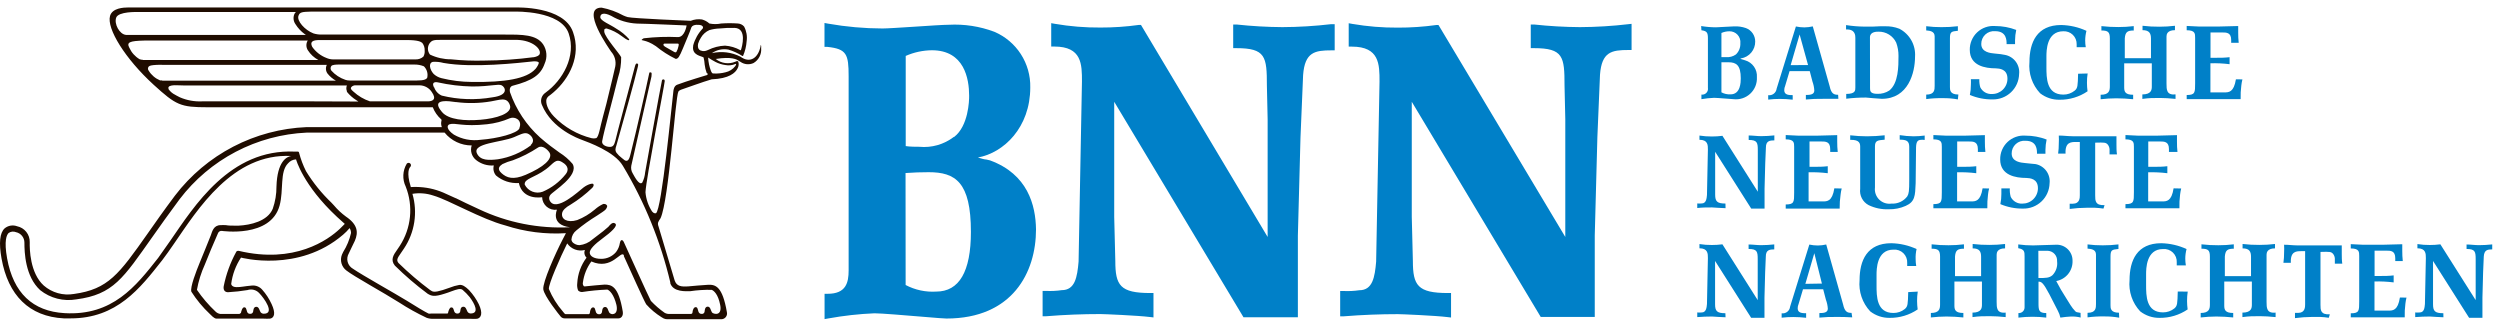<svg width="289" height="37" viewBox="0 0 289 37" fill="none" xmlns="http://www.w3.org/2000/svg">
<path d="M196.654 3.011C197.222 3.106 197.797 3.155 198.372 3.157C198.675 3.157 200.12 3.05 200.451 3.05C200.919 3.026 201.386 3.092 201.828 3.245C202.144 3.363 202.417 3.575 202.609 3.852C202.801 4.13 202.903 4.46 202.902 4.797C202.908 5.264 202.747 5.717 202.448 6.075C202.149 6.433 201.732 6.672 201.271 6.749C201.213 6.749 201.213 6.749 201.213 6.818C201.213 6.818 201.652 6.954 201.74 6.974C202.156 7.094 202.518 7.353 202.765 7.709C203.012 8.065 203.129 8.494 203.097 8.926C203.116 9.279 203.058 9.632 202.927 9.96C202.796 10.288 202.594 10.584 202.336 10.825C202.079 11.067 201.771 11.25 201.435 11.36C201.1 11.47 200.744 11.506 200.393 11.464C200.246 11.464 198.509 11.308 198.148 11.308C197.657 11.328 197.168 11.38 196.684 11.464V10.937C196.788 10.951 196.894 10.94 196.994 10.905C197.093 10.87 197.183 10.812 197.257 10.736C197.33 10.66 197.384 10.568 197.415 10.467C197.446 10.367 197.453 10.26 197.435 10.156V4.475C197.435 3.801 197.357 3.587 196.684 3.499L196.654 3.011ZM198.997 6.603C199.173 6.614 199.349 6.614 199.524 6.603C199.933 6.642 200.342 6.531 200.676 6.291C200.847 6.124 200.981 5.923 201.069 5.701C201.156 5.479 201.195 5.241 201.184 5.002C201.203 4.825 201.185 4.646 201.129 4.477C201.074 4.308 200.983 4.153 200.863 4.021C200.743 3.89 200.596 3.786 200.433 3.716C200.269 3.646 200.092 3.612 199.915 3.616C199.599 3.617 199.286 3.684 198.997 3.811V6.603ZM198.997 10.673C199.32 10.847 199.685 10.928 200.051 10.908C201.213 10.908 201.232 9.502 201.232 9.053C201.232 7.54 200.715 7.198 199.817 7.198C199.553 7.198 199.27 7.198 198.997 7.198V10.673Z" fill="#0080C8"/>
<path d="M212.516 11.425C211.813 11.425 211.267 11.425 210.71 11.425C210.058 11.414 209.407 11.44 208.758 11.503V10.976C209.119 10.976 209.734 10.976 209.734 10.478C209.716 10.118 209.644 9.762 209.519 9.424L209.207 8.223H206.874L206.366 9.922C206.295 10.085 206.258 10.261 206.259 10.439C206.259 10.996 206.845 10.996 207.235 10.996V11.523C206.743 11.465 206.247 11.436 205.751 11.435C205.301 11.434 204.851 11.46 204.404 11.513V11.005C204.519 11.02 204.635 11.012 204.746 10.982C204.857 10.952 204.961 10.9 205.052 10.829C205.143 10.758 205.218 10.67 205.275 10.569C205.331 10.469 205.367 10.358 205.38 10.244L207.606 3.06C207.927 3.129 208.254 3.165 208.582 3.167C208.911 3.163 209.238 3.124 209.558 3.05L211.511 9.98C211.696 10.859 212.028 10.957 212.487 10.957L212.516 11.425ZM208.816 7.521H209.012L208.036 3.987L207.001 7.53L208.816 7.521Z" fill="#0080C8"/>
<path d="M217.319 3.038C217.504 3.027 217.69 3.027 217.875 3.038C218.451 3.016 219.026 3.112 219.564 3.321C220.147 3.623 220.629 4.089 220.952 4.661C221.274 5.233 221.423 5.887 221.379 6.542C221.379 8.397 220.608 11.423 217.533 11.423C217.241 11.423 215.747 11.277 215.708 11.277C214.944 11.274 214.182 11.319 213.424 11.413V10.857C214.478 10.857 214.478 10.466 214.478 10.125V4.385C214.478 4.122 214.478 3.35 213.404 3.409V2.901C214.109 3.011 214.82 3.069 215.532 3.077C215.835 3.077 216.137 3.077 216.45 3.077L217.319 3.038ZM216.177 10.183C216.177 10.496 216.177 10.847 217.026 10.847C217.513 10.865 217.994 10.732 218.402 10.466C219.466 9.617 219.466 7.655 219.466 6.464C219.472 5.942 219.382 5.422 219.203 4.932C219.02 4.543 218.728 4.215 218.362 3.99C217.996 3.764 217.573 3.651 217.143 3.663C216.918 3.663 216.167 3.663 216.167 4.317L216.177 10.183Z" fill="#0080C8"/>
<path d="M226.33 11.493C225.748 11.384 225.156 11.335 224.564 11.347C223.931 11.335 223.298 11.371 222.67 11.454V10.937C223.646 10.937 223.646 10.371 223.646 9.912V4.377C223.646 4.319 223.646 4.26 223.646 4.202C223.646 3.626 223.109 3.548 222.67 3.518V3.03C223.253 3.105 223.84 3.141 224.427 3.138C225.063 3.143 225.699 3.107 226.33 3.03V3.557C225.55 3.635 225.413 3.675 225.413 4.465V10.059C225.413 10.4 225.413 10.927 226.389 10.927L226.33 11.493Z" fill="#0080C8"/>
<path d="M231.788 6.348C232.287 6.445 232.732 6.728 233.032 7.138C233.332 7.549 233.467 8.058 233.408 8.564C233.398 8.959 233.31 9.348 233.15 9.709C232.989 10.069 232.759 10.395 232.473 10.667C232.186 10.939 231.849 11.152 231.48 11.293C231.111 11.435 230.718 11.503 230.323 11.492C229.428 11.502 228.541 11.326 227.717 10.975C227.798 10.59 227.837 10.197 227.834 9.803C227.846 9.589 227.846 9.374 227.834 9.159H228.81C228.796 9.472 228.833 9.785 228.918 10.086C229.04 10.335 229.234 10.542 229.473 10.681C229.713 10.819 229.988 10.884 230.265 10.867C230.5 10.871 230.734 10.828 230.952 10.741C231.171 10.653 231.369 10.523 231.537 10.357C231.704 10.191 231.837 9.994 231.927 9.777C232.017 9.559 232.062 9.326 232.061 9.091C232.061 7.978 231.143 7.92 230.714 7.9C229.513 7.9 227.707 7.617 227.707 5.762C227.701 5.384 227.773 5.008 227.921 4.659C228.068 4.311 228.286 3.997 228.562 3.737C228.838 3.478 229.165 3.279 229.522 3.154C229.879 3.029 230.259 2.98 230.636 3.01C231.47 3.009 232.297 3.161 233.076 3.459C232.989 3.853 232.944 4.255 232.94 4.659C232.94 4.806 232.94 4.952 232.94 5.098H231.963C231.963 4.659 231.963 3.605 230.646 3.605C230.44 3.584 230.232 3.607 230.036 3.673C229.839 3.738 229.659 3.845 229.507 3.985C229.355 4.125 229.234 4.296 229.153 4.486C229.071 4.676 229.031 4.882 229.035 5.089C229.035 6.065 230.158 6.143 230.528 6.182L231.28 6.26L231.788 6.348Z" fill="#0080C8"/>
<path d="M241.331 8.495C241.275 8.853 241.248 9.215 241.253 9.578C241.254 9.905 241.277 10.231 241.321 10.554C240.369 11.202 239.241 11.542 238.09 11.53C237.274 11.546 236.478 11.281 235.835 10.779C235.386 10.299 235.044 9.728 234.832 9.105C234.619 8.483 234.542 7.822 234.605 7.167C234.605 4.893 235.474 2.892 238.266 2.892C239.278 2.912 240.275 3.141 241.194 3.565C241.099 3.928 241.05 4.302 241.048 4.678C241.047 4.94 241.07 5.201 241.116 5.459H240.062C240.062 5.459 240.062 5.156 240.062 5.107C240.066 4.906 240.029 4.706 239.952 4.519C239.876 4.333 239.761 4.164 239.617 4.024C239.472 3.884 239.3 3.775 239.111 3.705C238.922 3.634 238.721 3.603 238.52 3.614C236.567 3.614 236.567 5.908 236.567 6.542V7.753C236.567 9.012 236.567 10.935 238.52 10.935C238.999 10.941 239.465 10.778 239.837 10.476C240.189 10.183 240.189 9.92 240.228 8.524L241.331 8.495Z" fill="#0080C8"/>
<path d="M248.652 6.728V4.463C248.652 3.848 248.457 3.487 247.676 3.487V2.979C248.324 3.056 248.976 3.092 249.628 3.087C250.228 3.088 250.828 3.052 251.424 2.979V3.487C250.516 3.487 250.448 3.995 250.448 4.219V9.647C250.448 10.369 250.448 11.013 251.492 10.915V11.433C250.887 11.364 250.155 11.325 249.686 11.325C248.925 11.325 248.437 11.325 247.656 11.433V10.915C248.72 10.915 248.749 10.34 248.749 9.998V7.323H245.557V10.115C245.557 10.613 245.694 10.954 246.592 10.954V11.472C245.944 11.402 245.292 11.367 244.64 11.364C244.036 11.367 243.434 11.403 242.834 11.472V10.954C243.81 10.954 243.898 10.476 243.898 9.978V4.434C243.898 3.692 243.673 3.526 242.922 3.526V3.019C243.57 3.093 244.222 3.129 244.874 3.126C245.471 3.127 246.068 3.092 246.66 3.019V3.526C245.938 3.526 245.684 3.692 245.626 4.434V6.728H248.652Z" fill="#0080C8"/>
<path d="M259.224 9.178C259.165 9.409 259.123 9.644 259.097 9.881C259.029 10.405 259.003 10.934 259.019 11.462C258.589 11.462 258.14 11.462 257.789 11.462H252.781V10.984C253.757 10.984 253.757 10.701 253.757 9.617V4.366C253.757 3.887 253.757 3.497 252.781 3.497V2.999C253.103 2.999 253.845 3.067 254.197 3.067H255.251C255.661 3.067 256.061 3.067 256.491 3.067L258.736 3.009C258.736 3.253 258.736 3.507 258.736 3.77C258.732 4.165 258.752 4.559 258.794 4.951H257.925C257.925 4.844 257.925 4.737 257.925 4.629C257.925 3.751 257.389 3.751 256.852 3.751H255.534V6.679H256.188C256.686 6.679 257.164 6.679 257.74 6.611V7.421C257.005 7.329 256.264 7.294 255.524 7.314V10.681H257.135C257.642 10.681 258.228 10.681 258.472 9.168L259.224 9.178Z" fill="#0080C8"/>
<path d="M199.473 24.066C199.092 24.066 198.029 23.978 197.911 23.978C197.365 23.978 196.799 23.978 196.203 24.046V23.519C196.372 23.535 196.542 23.535 196.711 23.519C197.238 23.519 197.287 22.953 197.326 22.543L197.433 17.282C197.433 16.774 197.433 16.159 196.457 16.159V15.671C196.931 15.746 197.411 15.782 197.892 15.778C198.3 15.779 198.707 15.753 199.112 15.7L203.202 22.162V17.369C203.202 16.501 203.143 16.178 202.148 16.178V15.661C202.607 15.661 203.124 15.739 203.583 15.739C204.095 15.736 204.606 15.707 205.115 15.651V16.227C204.569 16.227 204.139 16.296 204.139 17.047L204.061 18.892L203.983 21.821C203.983 21.986 203.983 22.162 203.983 22.338V24.114H202.441L198.273 17.545V22.494C198.273 23.285 198.497 23.529 199.463 23.529L199.473 24.066Z" fill="#0080C8"/>
<path d="M212.9 21.791C212.841 22.022 212.799 22.257 212.773 22.494C212.694 23.03 212.658 23.572 212.665 24.114C212.236 24.114 211.787 24.114 211.435 24.114H206.428V23.636C207.404 23.636 207.404 23.353 207.404 22.27V16.979C207.404 16.501 207.404 16.11 206.428 16.11V15.612C206.75 15.612 207.492 15.681 207.843 15.681H208.897C209.307 15.681 209.708 15.681 210.137 15.681L212.382 15.622C212.382 15.866 212.382 16.12 212.382 16.384C212.38 16.778 212.399 17.172 212.441 17.565H211.572C211.572 17.457 211.572 17.36 211.572 17.242C211.572 16.354 211.045 16.354 210.498 16.354H209.18V19.283H209.737C210.235 19.283 210.713 19.283 211.289 19.214V20.024C210.554 19.933 209.813 19.897 209.073 19.917V23.285H210.713C211.221 23.285 211.806 23.285 212.05 21.772L212.9 21.791Z" fill="#0080C8"/>
<path d="M221.45 21.184C221.391 22.648 221.372 23.322 220.298 23.8C219.684 24.074 219.017 24.207 218.346 24.191C217.541 24.226 216.739 24.062 216.013 23.712C215.676 23.534 215.402 23.257 215.228 22.919C215.053 22.58 214.986 22.196 215.037 21.819V17.016C215.037 16.655 215.037 16.128 213.885 16.167V15.64C214.533 15.718 215.185 15.757 215.837 15.757C216.515 15.755 217.193 15.715 217.867 15.64V16.147C217.067 16.216 216.745 16.235 216.745 16.928V21.672C216.714 21.928 216.742 22.187 216.827 22.43C216.913 22.673 217.053 22.894 217.237 23.074C217.421 23.254 217.644 23.39 217.889 23.47C218.133 23.55 218.393 23.573 218.648 23.537C219 23.559 219.351 23.495 219.672 23.348C219.992 23.202 220.271 22.978 220.483 22.697C220.669 22.365 220.708 22.111 220.708 20.745V16.977C220.708 16.264 220.347 16.147 219.605 16.147V15.62C220.134 15.706 220.67 15.752 221.206 15.757C221.637 15.755 222.067 15.726 222.494 15.669V16.177C222.307 16.148 222.116 16.148 221.928 16.177C221.489 16.274 221.489 16.743 221.489 17.553L221.45 21.184Z" fill="#0080C8"/>
<path d="M229.941 21.791C229.881 22.022 229.839 22.257 229.814 22.494C229.748 23.018 229.722 23.547 229.736 24.075C229.306 24.075 228.857 24.075 228.506 24.075H223.498V23.597C224.474 23.597 224.474 23.314 224.474 22.23V16.979C224.474 16.501 224.474 16.11 223.498 16.11V15.612C223.82 15.612 224.562 15.681 224.913 15.681H225.968C226.368 15.681 226.778 15.681 227.207 15.681L229.452 15.622C229.452 15.866 229.452 16.12 229.452 16.384C229.449 16.778 229.469 17.172 229.511 17.565H228.642C228.642 17.457 228.642 17.36 228.642 17.242C228.642 16.354 228.105 16.354 227.569 16.354H226.251V19.283H226.905C227.403 19.283 227.881 19.283 228.457 19.214V20.024C227.722 19.933 226.981 19.897 226.241 19.917V23.285H227.852C228.359 23.285 228.945 23.285 229.189 21.772L229.941 21.791Z" fill="#0080C8"/>
<path d="M235.311 18.969C235.811 19.067 236.255 19.349 236.555 19.76C236.856 20.171 236.99 20.68 236.932 21.185C236.922 21.58 236.834 21.969 236.673 22.33C236.513 22.691 236.283 23.017 235.996 23.288C235.71 23.56 235.372 23.773 235.004 23.915C234.635 24.056 234.242 24.124 233.847 24.113C232.952 24.124 232.064 23.948 231.241 23.596C231.322 23.211 231.361 22.818 231.358 22.425C231.358 22.21 231.358 22.005 231.358 21.78H232.334C232.315 22.11 232.351 22.44 232.441 22.757C232.564 23.005 232.757 23.212 232.997 23.351C233.237 23.49 233.512 23.555 233.788 23.538C234.023 23.54 234.257 23.496 234.474 23.408C234.692 23.32 234.89 23.189 235.057 23.024C235.224 22.859 235.357 22.662 235.447 22.445C235.538 22.229 235.585 21.996 235.585 21.761C235.585 20.648 234.667 20.59 234.238 20.57C233.037 20.57 231.221 20.287 231.221 18.432C231.215 18.054 231.287 17.678 231.434 17.33C231.582 16.981 231.8 16.667 232.076 16.407C232.352 16.148 232.679 15.95 233.036 15.824C233.393 15.699 233.772 15.65 234.15 15.68C234.984 15.679 235.811 15.831 236.59 16.129C236.503 16.523 236.457 16.925 236.453 17.329C236.453 17.476 236.453 17.632 236.453 17.769H235.477C235.477 17.329 235.477 16.275 234.159 16.275C233.954 16.255 233.747 16.277 233.552 16.342C233.356 16.407 233.176 16.513 233.024 16.652C232.872 16.791 232.751 16.961 232.669 17.15C232.587 17.339 232.546 17.543 232.549 17.749C232.549 18.725 233.671 18.803 234.042 18.842L234.794 18.92L235.311 18.969Z" fill="#0080C8"/>
<path d="M243.16 24.114C242.837 24.064 242.511 24.031 242.184 24.017C241.852 24.017 241.51 24.017 241.208 24.017C240.555 24.02 239.902 24.065 239.255 24.154V23.548H239.626C240.427 23.548 240.427 22.855 240.427 22.572V16.413H239.997C239.421 16.413 238.709 16.413 238.777 17.76H237.918C237.973 17.372 237.999 16.98 237.996 16.588C238.014 16.283 238.014 15.976 237.996 15.671C238.592 15.671 238.894 15.739 239.587 15.749H242.75C243.16 15.749 243.56 15.749 243.98 15.749H244.663C244.663 16.071 244.663 16.384 244.663 16.725C244.663 17.067 244.663 17.467 244.722 17.848H243.863C243.863 17.76 243.863 17.35 243.863 17.252C243.851 17.061 243.783 16.878 243.667 16.725C243.433 16.462 243.306 16.462 242.203 16.491V22.582C242.203 23.207 242.203 23.763 243.287 23.714L243.16 24.114Z" fill="#0080C8"/>
<path d="M252.146 21.791C252.087 22.022 252.045 22.257 252.019 22.494C251.952 23.018 251.926 23.547 251.941 24.075C251.511 24.075 251.062 24.075 250.711 24.075H245.703V23.597C246.679 23.597 246.679 23.314 246.679 22.23V16.979C246.679 16.501 246.679 16.11 245.703 16.11V15.612C246.025 15.612 246.767 15.681 247.119 15.681H248.173C248.583 15.681 248.983 15.681 249.412 15.681L251.658 15.622C251.658 15.866 251.658 16.12 251.658 16.384C251.654 16.778 251.673 17.172 251.716 17.565H250.73C250.73 17.457 250.73 17.36 250.73 17.242C250.73 16.354 250.193 16.354 249.656 16.354H248.339V19.283H248.993C249.491 19.283 249.969 19.283 250.545 19.214V20.024C249.81 19.933 249.069 19.897 248.329 19.917V23.285H249.94C250.447 23.285 251.033 23.285 251.267 21.772L252.146 21.791Z" fill="#0080C8"/>
<path d="M199.473 36.677C199.092 36.677 198.029 36.589 197.911 36.589C197.365 36.589 196.795 36.612 196.203 36.657V36.121C196.372 36.136 196.542 36.136 196.711 36.121C197.238 36.121 197.287 35.554 197.326 35.145L197.433 29.834C197.433 29.327 197.433 28.702 196.457 28.702V28.214C196.931 28.289 197.411 28.325 197.892 28.321C198.3 28.322 198.707 28.296 199.112 28.243L203.192 34.695V29.971C203.192 29.102 203.134 28.78 202.138 28.78V28.263C202.597 28.263 203.114 28.341 203.573 28.341C204.085 28.338 204.597 28.309 205.105 28.253V28.829C204.559 28.829 204.129 28.897 204.129 29.649L204.051 31.494L203.973 34.422C203.973 34.588 203.973 34.764 203.973 34.94V36.736H202.431L198.263 30.166V35.174C198.263 35.964 198.487 36.208 199.454 36.208L199.473 36.677Z" fill="#0080C8"/>
<path d="M214.118 36.687C213.424 36.638 212.868 36.638 212.273 36.638C211.621 36.627 210.969 36.653 210.32 36.716V36.189C210.682 36.189 211.297 36.189 211.297 35.691C211.276 35.33 211.2 34.975 211.072 34.637L210.76 33.436H208.427L207.919 35.135C207.847 35.298 207.811 35.474 207.812 35.652C207.812 36.209 208.397 36.209 208.788 36.209V36.736C208.295 36.678 207.8 36.649 207.304 36.648C206.854 36.645 206.404 36.672 205.957 36.726V36.218C206.071 36.235 206.188 36.228 206.3 36.198C206.411 36.168 206.516 36.116 206.607 36.045C206.698 35.974 206.774 35.885 206.83 35.784C206.886 35.683 206.921 35.572 206.933 35.457L209.159 28.273C209.48 28.341 209.807 28.378 210.135 28.38C210.464 28.377 210.791 28.337 211.111 28.263L213.063 35.193C213.249 36.072 213.581 36.169 214.039 36.169L214.118 36.687ZM210.418 32.782H210.613L209.735 29.268L208.7 32.812L210.418 32.782Z" fill="#0080C8"/>
<path d="M221.692 33.709C221.637 34.068 221.611 34.43 221.614 34.793C221.617 35.12 221.639 35.446 221.682 35.769C220.73 36.416 219.603 36.757 218.451 36.745C217.636 36.76 216.84 36.495 216.197 35.994C215.747 35.513 215.405 34.943 215.193 34.32C214.981 33.697 214.904 33.037 214.967 32.382C214.967 30.108 215.835 28.116 218.627 28.116C219.639 28.136 220.636 28.366 221.556 28.79C221.467 29.177 221.43 29.574 221.448 29.971C221.448 30.233 221.471 30.494 221.516 30.752H220.472C220.472 30.752 220.472 30.449 220.472 30.4C220.484 30.191 220.451 29.98 220.374 29.785C220.298 29.589 220.18 29.412 220.029 29.265C219.878 29.119 219.698 29.007 219.499 28.936C219.301 28.866 219.09 28.84 218.881 28.858C216.929 28.858 216.929 31.152 216.929 31.787V32.997C216.929 34.256 216.929 36.179 218.881 36.179C219.36 36.184 219.826 36.022 220.199 35.72C220.55 35.418 220.55 35.164 220.589 33.768L221.692 33.709Z" fill="#0080C8"/>
<path d="M229.015 31.923V29.688C229.015 29.073 228.82 28.712 228.039 28.712V28.204C228.687 28.281 229.339 28.317 229.991 28.311C230.592 28.313 231.191 28.277 231.787 28.204V28.712C230.879 28.712 230.811 29.219 230.811 29.444V34.871C230.811 35.584 230.811 36.238 231.856 36.14V36.657C231.25 36.589 230.528 36.55 230.05 36.55C229.288 36.55 228.8 36.55 228.019 36.657V36.14C229.083 36.14 229.113 35.564 229.113 35.222V32.548H225.93V35.34C225.93 35.837 226.067 36.179 226.965 36.179V36.697C226.317 36.628 225.665 36.592 225.013 36.589C224.409 36.593 223.807 36.629 223.207 36.697V36.179C224.183 36.179 224.271 35.701 224.271 35.203V29.659C224.271 28.917 224.047 28.751 223.295 28.751V28.243C223.943 28.318 224.595 28.354 225.247 28.351C225.844 28.352 226.441 28.316 227.033 28.243V28.751C226.311 28.751 226.057 28.917 225.999 29.659V31.923H229.015Z" fill="#0080C8"/>
<path d="M240.522 36.706C240.159 36.616 239.784 36.577 239.409 36.589C238.998 36.61 238.587 36.653 238.18 36.716C238.121 36.44 238.022 36.173 237.887 35.925L236.911 34.022C236.198 32.685 236.003 32.558 235.651 32.558V35.086C235.651 35.877 235.71 36.189 236.549 36.189V36.716C236.018 36.649 235.484 36.616 234.949 36.618C234.407 36.619 233.866 36.651 233.328 36.716V36.189C233.42 36.197 233.512 36.186 233.599 36.156C233.686 36.127 233.765 36.079 233.833 36.016C233.9 35.953 233.953 35.877 233.989 35.793C234.025 35.708 234.042 35.617 234.041 35.525V29.668C234.041 29.112 234.041 28.819 233.309 28.692V28.253C233.878 28.332 234.452 28.372 235.027 28.37C235.398 28.37 237.213 28.292 237.633 28.292C237.885 28.274 238.137 28.309 238.375 28.394C238.613 28.479 238.83 28.613 239.014 28.786C239.197 28.96 239.343 29.169 239.441 29.402C239.539 29.634 239.588 29.884 239.585 30.137C239.608 30.69 239.43 31.233 239.084 31.666C238.737 32.098 238.246 32.391 237.701 32.489C238.044 33.16 238.422 33.811 238.834 34.442L239.351 35.271C239.512 35.527 239.698 35.766 239.907 35.984C240.024 36.091 240.044 36.091 240.512 36.169L240.522 36.706ZM235.642 32.138C236.51 32.138 236.872 32.138 237.252 31.826C237.462 31.614 237.62 31.357 237.715 31.074C237.809 30.791 237.838 30.491 237.799 30.195C237.809 30.048 237.791 29.9 237.744 29.759C237.697 29.619 237.623 29.49 237.526 29.378C237.429 29.267 237.311 29.175 237.178 29.109C237.046 29.044 236.902 29.005 236.754 28.995H235.632L235.642 32.138Z" fill="#0080C8"/>
<path d="M244.981 36.726C244.395 36.616 243.8 36.567 243.204 36.579C242.574 36.568 241.945 36.604 241.32 36.687V36.16C242.296 36.16 242.296 35.593 242.296 35.135V29.6C242.296 29.541 242.296 29.483 242.296 29.424C242.296 28.848 241.76 28.77 241.32 28.741V28.253C241.903 28.328 242.49 28.363 243.077 28.36C243.684 28.362 244.291 28.326 244.893 28.253V28.78C244.112 28.858 243.975 28.897 243.975 29.688V35.281C243.975 35.623 243.975 36.15 244.952 36.15L244.981 36.726Z" fill="#0080C8"/>
<path d="M252.901 33.709C252.846 34.068 252.82 34.43 252.823 34.793C252.825 35.119 252.848 35.445 252.891 35.769C251.939 36.416 250.812 36.756 249.66 36.745C248.845 36.761 248.049 36.495 247.406 35.993C246.956 35.513 246.614 34.943 246.402 34.32C246.19 33.697 246.113 33.037 246.176 32.382C246.176 30.107 247.044 28.116 249.836 28.116C250.848 28.137 251.845 28.366 252.765 28.79C252.668 29.153 252.619 29.527 252.618 29.902C252.618 30.164 252.641 30.425 252.686 30.683H251.632C251.632 30.683 251.632 30.381 251.632 30.332C251.644 30.122 251.611 29.912 251.535 29.716C251.458 29.52 251.341 29.343 251.19 29.197C251.039 29.05 250.858 28.938 250.66 28.868C250.462 28.798 250.251 28.771 250.041 28.79C248.089 28.79 248.089 31.084 248.089 31.718V32.928C248.089 34.188 248.089 36.111 250.041 36.111C250.52 36.116 250.986 35.953 251.359 35.652C251.71 35.349 251.71 35.095 251.749 33.7L252.901 33.709Z" fill="#0080C8"/>
<path d="M260.218 31.923V29.688C260.218 29.073 260.023 28.712 259.242 28.712V28.204C259.89 28.281 260.542 28.317 261.194 28.311C261.795 28.313 262.395 28.277 262.99 28.204V28.712C262.083 28.712 262.014 29.219 262.014 29.444V34.871C262.014 35.584 262.014 36.238 263.059 36.14V36.657C262.454 36.589 261.721 36.55 261.253 36.55C260.491 36.55 260.003 36.55 259.223 36.657V36.14C260.286 36.14 260.316 35.564 260.316 35.222V32.548H257.124V35.34C257.124 35.837 257.26 36.179 258.159 36.179V36.697C257.51 36.628 256.858 36.592 256.206 36.589C255.603 36.593 255 36.629 254.4 36.697V36.179C255.377 36.179 255.464 35.701 255.464 35.203V29.659C255.464 28.917 255.25 28.751 254.488 28.751V28.243C255.136 28.318 255.788 28.354 256.441 28.351C257.038 28.352 257.634 28.316 258.227 28.243V28.751C257.504 28.751 257.251 28.917 257.192 29.659V31.923H260.218Z" fill="#0080C8"/>
<path d="M269.205 36.736C268.882 36.684 268.556 36.652 268.229 36.638C267.897 36.638 267.555 36.638 267.253 36.638C266.6 36.642 265.947 36.688 265.3 36.775V36.169H265.671C266.472 36.169 266.472 35.476 266.472 35.193V29.034H266.042C265.466 29.034 264.754 29.034 264.822 30.381H263.963C264.018 29.993 264.044 29.601 264.041 29.21C264.058 28.904 264.058 28.598 264.041 28.292C264.636 28.292 264.929 28.36 265.632 28.37H268.795C269.205 28.37 269.605 28.37 270.025 28.37H270.708C270.708 28.692 270.708 29.014 270.708 29.346C270.708 29.678 270.708 30.088 270.767 30.479H269.908C269.908 30.391 269.908 29.981 269.908 29.883C269.896 29.692 269.828 29.509 269.712 29.356C269.478 29.092 269.351 29.092 268.248 29.122V35.213C268.248 35.837 268.248 36.394 269.332 36.335L269.205 36.736Z" fill="#0080C8"/>
<path d="M278.191 34.403C278.133 34.634 278.09 34.869 278.064 35.105C277.996 35.63 277.97 36.158 277.986 36.687C277.556 36.687 277.107 36.687 276.756 36.687H271.748V36.218C272.724 36.218 272.724 35.935 272.724 34.852V29.59C272.724 29.112 272.724 28.721 271.748 28.721V28.224C272.07 28.224 272.812 28.292 273.163 28.292H275.457L277.702 28.233C277.702 28.477 277.702 28.731 277.702 28.995C277.699 29.389 277.719 29.784 277.761 30.176H276.892C276.892 30.069 276.892 29.961 276.892 29.854C276.892 28.975 276.365 28.975 275.819 28.975H274.501V31.904H275.155C275.653 31.904 276.131 31.904 276.707 31.835V32.645C275.972 32.554 275.231 32.518 274.491 32.538V35.906H276.102C276.609 35.906 277.195 35.906 277.429 34.393L278.191 34.403Z" fill="#0080C8"/>
<path d="M282.46 36.677C282.079 36.677 281.015 36.589 280.898 36.589C280.351 36.589 279.785 36.612 279.199 36.657V36.121C279.368 36.136 279.538 36.136 279.707 36.121C280.244 36.121 280.283 35.554 280.322 35.145L280.429 29.834C280.429 29.327 280.429 28.702 279.453 28.702V28.214C279.928 28.289 280.408 28.325 280.888 28.321C281.296 28.322 281.704 28.296 282.108 28.243L286.188 34.695V29.971C286.188 29.102 286.13 28.78 285.134 28.78V28.263C285.593 28.263 286.11 28.341 286.569 28.341C287.081 28.338 287.593 28.309 288.102 28.253V28.829C287.555 28.829 287.174 28.897 287.125 29.649L287.047 31.494L286.969 34.422C286.969 34.588 286.969 34.764 286.969 34.94V36.736H285.427L281.259 30.166V35.174C281.259 35.964 281.474 36.208 282.45 36.208L282.46 36.677Z" fill="#0080C8"/>
<path d="M114.443 18.539L114.023 18.441C113.808 18.441 113.35 18.305 113.047 18.207C116.034 17.67 119.099 14.732 119.099 10.105C119.128 8.74 118.747 7.398 118.006 6.251C117.265 5.105 116.197 4.207 114.941 3.672C113.265 3.043 111.477 2.767 109.689 2.862C109.064 2.862 107.356 2.979 105.706 3.087C104.057 3.194 102.553 3.292 102.017 3.292C99.912 3.286 97.812 3.1 95.74 2.735L95.311 2.657V5.42H95.642C97.878 5.654 98.102 6.269 98.102 8.817V31.258C98.102 32.664 97.809 33.962 95.681 33.962H95.32V36.89L95.75 36.812C97.514 36.492 99.298 36.293 101.089 36.217C101.88 36.217 104.642 36.451 106.663 36.617C108.264 36.754 109.181 36.822 109.406 36.822C117.039 36.822 119.763 31.492 119.763 26.514C119.724 23.722 118.806 20.13 114.443 18.539ZM104.681 20.003C105.589 19.935 106.487 19.906 107.356 19.906C110.441 19.906 112.237 21.038 112.237 26.807C112.237 31.385 110.89 33.708 108.225 33.708C106.999 33.783 105.777 33.52 104.691 32.947L104.681 20.003ZM110.265 15.825C109.124 16.7 107.693 17.109 106.263 16.967C105.872 16.967 105.209 16.967 104.701 16.889V6.464C105.655 6.043 106.684 5.821 107.727 5.81C111.475 5.81 112.032 9.1 112.032 11.062C112.042 11.638 111.954 14.556 110.294 15.835L110.265 15.825Z" fill="#0080C8"/>
<path d="M148.238 3.136C146.474 3.124 144.711 3.023 142.957 2.833H142.557V5.566H142.918C146.305 5.566 146.452 6.542 146.452 9.881L146.539 13.785V27.393L131.897 2.882H131.653C130.179 3.087 128.691 3.188 127.202 3.184C125.442 3.196 123.685 3.052 121.951 2.755L121.521 2.677V5.381H121.882C125.074 5.381 125.074 7.44 125.074 9.422L124.684 30.243C124.528 32.049 124.274 33.542 122.731 33.542C122.137 33.628 121.535 33.658 120.935 33.63H120.525V36.559H120.916C123.083 36.383 125.201 36.305 127.192 36.305C127.602 36.305 131.517 36.471 132.932 36.646L133.342 36.695V33.874H132.981C129.486 33.874 128.93 32.996 128.93 30.165L128.803 25.069V11.765L143.748 36.676H150.034V29.267C150.034 28.915 150.034 28.574 150.034 28.232C150.034 27.89 150.034 27.558 150.034 27.256L150.337 15.894L150.639 8.68C150.834 6.015 152.006 5.82 153.919 5.82H154.29V2.794H153.88C152.007 3.013 150.124 3.128 148.238 3.136Z" fill="#0080C8"/>
<path d="M188.259 2.794C186.393 3.013 184.515 3.127 182.636 3.136C180.872 3.124 179.11 3.023 177.355 2.833H176.955V5.566H177.326C180.713 5.566 180.86 6.542 180.86 9.881L180.948 13.785V27.393L166.413 3.096L166.286 2.892H166.042C164.567 3.097 163.08 3.198 161.591 3.194C159.831 3.205 158.074 3.062 156.339 2.765L155.91 2.687V5.39H156.281C159.473 5.39 159.473 7.45 159.473 9.432L159.082 30.253C158.926 32.059 158.672 33.552 157.13 33.552C156.535 33.638 155.934 33.667 155.334 33.64H154.924V36.568H155.314C157.481 36.393 159.6 36.315 161.591 36.315C162.001 36.315 165.915 36.48 167.331 36.656L167.741 36.705V33.874H167.379C163.885 33.874 163.328 32.996 163.328 30.165L163.201 25.069V11.765L178.107 36.637H184.354V29.228C184.354 28.876 184.354 28.535 184.354 28.193C184.354 27.851 184.354 27.52 184.354 27.217L184.657 15.855L184.96 8.641C185.155 5.976 186.326 5.781 188.239 5.781H188.61V2.755L188.259 2.794Z" fill="#0080C8"/>
<path d="M87.922 5.236C87.913 5.271 87.913 5.308 87.922 5.343C87.648 6.729 86.682 7.354 85.599 6.553C84.581 6.035 83.413 5.89 82.299 6.143C82.573 5.952 82.883 5.817 83.21 5.746C83.537 5.676 83.874 5.672 84.203 5.733C84.764 5.9 85.299 6.143 85.794 6.456C85.808 6.47 85.828 6.477 85.847 6.477C85.868 6.477 85.887 6.47 85.901 6.456C86.13 5.919 86.269 5.349 86.311 4.767C86.397 4.184 86.295 3.589 86.018 3.069C85.93 2.967 85.823 2.883 85.702 2.823C85.581 2.763 85.45 2.727 85.316 2.717C84.666 2.669 84.013 2.669 83.363 2.717C82.915 2.808 82.454 2.808 82.006 2.717C81.76 2.496 81.466 2.336 81.147 2.249C80.708 2.185 80.26 2.239 79.849 2.405C79.849 2.405 73.192 2.141 72.557 1.975C72.387 1.925 72.221 1.863 72.059 1.79C71.272 1.358 70.423 1.052 69.541 0.882C67.013 0.882 70.517 5.763 70.644 5.968C70.852 6.199 71.004 6.476 71.087 6.775C71.169 7.075 71.182 7.39 71.123 7.696C71.123 7.696 70.634 9.853 70.097 12C70 12.4 69.853 12.928 69.707 13.464C69.365 14.685 69.229 15.856 68.907 15.973C68.733 16.014 68.553 16.014 68.379 15.973C66.731 15.558 65.231 14.693 64.045 13.474C63.245 12.645 63.069 11.864 63.177 11.454C63.224 11.335 63.297 11.228 63.391 11.141C63.601 10.992 63.803 10.833 63.997 10.663C65.822 9.091 67.218 6.427 66.242 3.713C65.188 0.677 59.741 0.863 59.516 0.863H14.829C14.292 0.863 12.984 0.921 12.72 1.839C12.31 3.303 14.467 6.788 17.757 9.794C20.363 12.166 20.851 12.4 24.014 12.4H48.076C48.076 12.4 49.95 12.4 50.028 12.4C50.238 12.937 50.572 13.415 51.004 13.796C51.141 13.894 50.868 14.109 51.073 14.694H35.454C32.49 14.815 29.59 15.586 26.958 16.955C24.326 18.323 22.028 20.254 20.227 22.611C18.967 24.29 17.952 25.735 17.064 27.004C13.764 31.689 12.515 33.436 8.542 33.983C7.925 34.089 7.293 34.057 6.69 33.888C6.087 33.719 5.529 33.418 5.057 33.007C3.466 31.562 3.417 28.8 3.437 27.989C3.448 27.56 3.307 27.141 3.039 26.805C2.771 26.47 2.394 26.239 1.973 26.154C1.733 26.065 1.475 26.041 1.223 26.084C0.971 26.127 0.735 26.235 0.538 26.398C-0.028 26.925 -0.145 28.067 0.177 29.883C0.938 34.129 3.369 36.599 7.381 36.804H8.162C13.511 36.804 16.176 33.349 18.753 30.078C19.172 29.541 19.621 28.887 20.148 28.126C22.843 24.222 26.894 17.681 33.668 18.033C33.131 18.111 32.048 18.667 31.96 21.557C31.965 22.434 31.82 23.306 31.53 24.134C30.935 25.578 28.944 26.018 27.577 26.086H27.196C26.776 26.086 26.425 26.086 26.113 26.027C25.908 26.014 25.703 26.014 25.498 26.027C24.678 26.027 24.522 26.789 24.375 27.189C24.229 27.589 23.096 30.342 23.096 30.342C22.667 31.386 21.964 33.202 22.12 33.719C22.726 34.667 23.447 35.536 24.268 36.306C24.404 36.443 24.727 36.794 24.99 36.833H30.466C30.723 36.849 30.981 36.849 31.237 36.833C31.726 36.726 31.882 36.189 31.394 35.145C31.117 34.54 30.752 33.981 30.31 33.485C30.167 33.32 29.988 33.191 29.786 33.108C29.584 33.025 29.366 32.99 29.148 33.007C28.231 33.085 27.87 33.202 27.333 33.192C26.796 33.182 26.728 32.88 26.728 32.812C26.869 31.727 27.257 30.689 27.86 29.776C27.86 29.776 34.488 31.572 39.661 27.131C39.934 26.9 40.186 26.645 40.413 26.369C40.522 26.538 40.58 26.734 40.579 26.935C40.402 27.713 40.095 28.456 39.671 29.131C39.613 29.239 39.564 29.356 39.525 29.444C39.4 29.763 39.384 30.114 39.477 30.444C39.57 30.773 39.769 31.063 40.042 31.269C40.862 31.923 44.425 33.876 46.143 34.969C47.16 35.629 48.219 36.219 49.316 36.736C49.559 36.825 49.818 36.865 50.077 36.853H54.372C54.632 36.869 54.893 36.869 55.153 36.853C55.641 36.745 55.836 36.199 55.348 35.164C55.058 34.581 54.687 34.042 54.245 33.563L54.157 33.475C53.796 33.134 53.464 32.89 53.093 32.938C52.709 33.006 52.333 33.114 51.971 33.261L51.2 33.524C50.175 33.837 50.018 33.739 49.716 33.524C48.43 32.566 47.211 31.522 46.065 30.401C45.801 30.078 45.928 29.844 46.348 29.249L46.7 28.731C47.315 27.812 47.721 26.77 47.889 25.677C48.058 24.584 47.985 23.468 47.676 22.406C48.48 22.277 49.304 22.344 50.077 22.601C51.932 23.138 55.612 25.325 58.433 26.067C60.685 26.802 63.057 27.104 65.422 26.955L65.041 27.687C64.211 29.278 62.698 32.665 62.806 33.446C62.913 34.227 64.621 36.374 64.817 36.599C64.872 36.664 64.941 36.716 65.019 36.751C65.096 36.786 65.18 36.805 65.266 36.804H71.503C71.776 36.804 72.079 36.55 71.991 36.013C71.503 33.065 70.693 32.899 69.883 32.899C69.658 32.899 68.048 33.065 67.735 33.095C67.658 33.114 67.578 33.114 67.501 33.095C67.447 33.037 67.407 32.967 67.387 32.89C67.366 32.813 67.365 32.733 67.384 32.655C67.499 31.776 67.835 30.94 68.36 30.225C70.732 31.279 71.747 28.907 72.118 29.493V29.61C72.811 31.142 74.471 34.832 74.705 35.184C75.22 35.76 75.815 36.259 76.472 36.667L76.725 36.814C76.859 36.877 77.007 36.907 77.155 36.902H83.432C83.528 36.894 83.621 36.866 83.706 36.819C83.79 36.773 83.863 36.708 83.919 36.63C83.976 36.552 84.015 36.462 84.034 36.367C84.052 36.273 84.05 36.175 84.027 36.082C83.519 33.095 82.709 32.899 81.899 32.919C81.665 32.919 79.742 33.085 79.576 33.104C78.746 33.163 78.219 33.104 77.985 32.402L76.13 26.193C75.954 25.735 76.13 25.598 76.364 25.217C77.341 23.05 78.053 11.297 78.424 10.575C78.504 10.48 78.609 10.409 78.727 10.37C79.263 10.194 81.284 9.453 82.27 9.169C84.281 9.091 85.013 8.428 85.267 7.901C85.332 7.784 85.372 7.656 85.386 7.523C85.399 7.39 85.385 7.256 85.345 7.129C85.345 7.071 85.198 7.012 85.013 7.129C84.641 7.289 84.233 7.344 83.832 7.289C83.432 7.234 83.053 7.071 82.739 6.817C84.583 6.514 85.189 6.876 85.403 7.032L85.599 7.149C85.816 7.303 86.071 7.397 86.337 7.421C86.602 7.445 86.87 7.398 87.112 7.286C87.403 7.114 87.64 6.863 87.796 6.563C87.951 6.262 88.019 5.924 87.99 5.587C88.019 5.197 87.951 5.206 87.922 5.236ZM13.433 2.034C13.696 1.321 15.834 1.39 15.834 1.39H34.205C34.138 1.452 34.082 1.524 34.039 1.604C33.953 1.796 33.918 2.007 33.939 2.215C33.959 2.424 34.034 2.624 34.156 2.795C34.437 3.245 34.801 3.636 35.23 3.947L35.357 4.035H16.81C16.195 4.035 15.063 4.035 14.565 4.035C13.804 3.967 13.169 2.747 13.433 2.034ZM16.517 6.915C16.387 6.913 16.259 6.89 16.137 6.846C15.616 6.539 15.204 6.079 14.955 5.528C14.614 4.894 14.955 4.728 16.683 4.689H35.581L35.523 4.777C35.444 4.941 35.409 5.122 35.421 5.303C35.433 5.484 35.491 5.66 35.591 5.812C35.892 6.283 36.309 6.669 36.801 6.934H16.517V6.915ZM48.945 6.544C48.696 6.765 48.37 6.881 48.037 6.866H38.48C38.225 6.86 37.972 6.803 37.739 6.7C37.072 6.445 36.497 5.996 36.089 5.411C35.776 4.767 36.235 4.63 36.948 4.63H47.012C48.33 4.63 48.652 4.826 48.818 4.962C49.012 5.216 49.109 5.531 49.091 5.851C49.114 6.091 49.063 6.333 48.945 6.544ZM49.384 8.994C49.189 9.335 48.456 9.316 47.432 9.306H40.403C40.241 9.308 40.079 9.281 39.925 9.228C39.302 9.02 38.743 8.653 38.305 8.164C38.247 8.087 38.216 7.992 38.216 7.896C38.216 7.799 38.247 7.705 38.305 7.627C38.432 7.481 38.832 7.461 39.212 7.461H47.89C48.272 7.452 48.65 7.522 49.003 7.666C49.176 7.835 49.302 8.047 49.369 8.28C49.436 8.512 49.441 8.758 49.384 8.994ZM18.753 9.296H18.509C17.962 9.071 17.5 8.678 17.191 8.174C17.134 8.107 17.103 8.022 17.103 7.935C17.103 7.847 17.134 7.762 17.191 7.696C17.279 7.588 17.523 7.53 18.099 7.5C18.368 7.485 18.639 7.485 18.909 7.5H37.778C37.7 7.658 37.666 7.834 37.68 8.009C37.693 8.184 37.754 8.352 37.856 8.496C38.123 8.834 38.455 9.116 38.832 9.326H18.743L18.753 9.296ZM36.108 11.717H24.053C24.053 11.717 23.78 11.717 23.37 11.717C22.486 11.76 21.605 11.6 20.793 11.249C20.51 11.112 20.275 10.975 20.227 10.946C19.934 10.802 19.683 10.587 19.494 10.321C19.407 10.087 19.494 9.95 19.856 9.882C20.217 9.814 20.607 9.882 21.378 9.882H40.101C40.057 9.986 40.035 10.097 40.035 10.209C40.035 10.321 40.057 10.432 40.101 10.536V10.614C40.412 10.999 40.785 11.329 41.204 11.59L41.428 11.737L36.108 11.717ZM49.452 11.717H43.078C42.974 11.725 42.87 11.725 42.766 11.717C42.059 11.482 41.41 11.099 40.862 10.595C40.501 10.312 40.53 10.185 40.618 10.058C40.683 9.99 40.762 9.937 40.85 9.903C40.938 9.869 41.032 9.855 41.126 9.863H48.505C48.785 9.866 49.059 9.939 49.304 10.073C49.549 10.207 49.758 10.4 49.911 10.634C50.526 11.502 49.989 11.717 49.452 11.717ZM61.683 6.612C59.809 6.859 57.922 6.99 56.031 7.002C54.728 7.041 53.424 6.992 52.127 6.856C51.289 6.858 50.462 6.671 49.706 6.309C49.551 6.115 49.466 5.875 49.466 5.626C49.466 5.378 49.551 5.137 49.706 4.943C49.931 4.689 50.106 4.582 51.082 4.611H59.819C61.566 4.679 62.552 5.636 62.396 6.212C62.337 6.446 62.044 6.544 61.683 6.622V6.612ZM61.869 7.998C60.873 9.091 58.433 9.531 54.528 9.472C53.347 9.465 52.17 9.318 51.024 9.033C50.693 8.948 50.388 8.784 50.136 8.555C49.667 8.047 49.501 7.266 50.048 7.149C50.459 7.125 50.871 7.167 51.268 7.276C54.655 7.881 59.946 7.276 61.693 7.09C61.898 7.09 62.24 7.09 62.279 7.237C62.318 7.383 62.025 7.842 61.869 8.008V7.998ZM50.155 10.087C49.804 9.316 50.614 9.521 50.614 9.521C51.916 9.811 53.243 9.971 54.577 9.999C56.724 9.999 57.593 9.667 57.993 9.863C58.394 10.058 58.891 10.995 56.929 11.249C54.984 11.588 52.99 11.522 51.073 11.053C50.867 10.965 50.682 10.834 50.531 10.669C50.379 10.505 50.264 10.309 50.194 10.097L50.155 10.087ZM52.693 11.795C54.049 11.975 55.425 11.949 56.773 11.717C57.749 11.571 58.579 11.141 58.94 12.137C59.301 13.133 57.33 13.699 55.533 13.845C53.737 13.992 51.844 13.845 51.092 12.947C50.34 12.049 50.331 11.424 52.722 11.805L52.693 11.795ZM60.766 20.21C59.301 20.834 58.569 20.551 57.984 20.024C57.398 19.497 57.759 19.194 58.081 18.97C58.466 18.784 58.868 18.637 59.282 18.531C60.313 18.152 61.295 17.654 62.21 17.047C62.698 16.744 63.313 17.281 63.548 17.681C63.889 18.375 62.864 19.312 60.766 20.21ZM64.983 18.745C65.744 19.175 65.744 19.722 65.383 20.151C64.68 21.029 63.771 21.72 62.737 22.162C62.351 22.304 61.925 22.299 61.542 22.148C61.158 21.997 60.844 21.71 60.658 21.342C60.58 20.639 61.761 20.571 63.108 19.565C63.938 18.97 64.211 18.257 64.983 18.745ZM61.381 16.793C60.256 17.637 58.943 18.193 57.554 18.413C56.49 18.54 55.524 18.57 55.133 17.73C54.577 16.53 57.954 16.471 59.419 15.856C60.092 15.573 60.57 15.3 60.961 15.427C61.351 15.553 61.966 16.198 61.361 16.754L61.381 16.793ZM60.043 14.841C59.809 15.417 57.544 16.012 55.563 16.159C54.494 16.312 53.404 16.103 52.468 15.563C51.6 14.968 51.629 14.48 51.98 14.363C52.615 14.158 53.503 14.675 56.305 14.363C57.213 14.266 58.102 14.032 58.94 13.669C59.526 13.435 60.385 13.865 60.053 14.773L60.043 14.841ZM39.3 26.437C37.934 27.736 34.029 30.537 27.587 28.995C27.382 28.995 27.352 29.044 27.304 29.122C26.623 30.365 26.136 31.705 25.859 33.095C25.8 33.475 25.947 33.749 26.298 33.778H26.396C27.135 33.736 27.871 33.655 28.602 33.534C28.835 33.455 29.085 33.444 29.324 33.503C29.563 33.562 29.779 33.688 29.949 33.866C30.544 34.471 31.823 36.267 30.496 36.267C30.422 36.268 30.349 36.252 30.283 36.22C30.217 36.188 30.159 36.14 30.115 36.082C29.988 35.867 29.939 35.447 29.607 35.467C29.275 35.486 29.285 35.945 29.266 36.013C29.251 36.095 29.206 36.169 29.138 36.218C29.071 36.267 28.987 36.288 28.904 36.277C28.828 36.282 28.752 36.26 28.69 36.216C28.628 36.171 28.583 36.107 28.563 36.033C28.455 35.701 28.455 35.525 28.221 35.525C27.987 35.525 27.86 36.111 27.86 36.15C27.86 36.189 27.684 36.287 27.684 36.287H25.439C25.249 36.254 25.072 36.166 24.932 36.033C24.119 35.272 23.393 34.424 22.765 33.505C22.946 32.494 23.255 31.51 23.682 30.576C24.121 29.463 24.658 28.185 25.195 26.974C25.226 26.884 25.286 26.807 25.365 26.756C25.445 26.705 25.54 26.682 25.634 26.691C25.634 26.691 31.296 27.54 32.321 23.763C32.809 21.967 32.321 19.858 33.297 18.882C33.412 18.746 33.553 18.634 33.713 18.555C33.872 18.477 34.047 18.431 34.224 18.423C34.224 18.423 35.005 21.391 38.978 25.09L39.857 25.881L39.3 26.437ZM55.368 24.183C54.138 23.616 53.279 23.206 52.986 23.05L51.6 22.425C50.637 21.959 49.592 21.687 48.525 21.625C48.18 21.599 47.834 21.599 47.49 21.625C47.49 21.537 47.383 21.283 47.314 20.971C47.022 19.634 47.412 19.321 47.441 19.282C47.489 19.227 47.513 19.154 47.508 19.081C47.502 19.008 47.468 18.94 47.412 18.892C47.356 18.844 47.284 18.82 47.211 18.826C47.138 18.831 47.069 18.866 47.022 18.921C46.782 19.319 46.646 19.77 46.626 20.234C46.605 20.698 46.701 21.159 46.904 21.576C47.342 22.687 47.509 23.887 47.39 25.075C47.271 26.264 46.87 27.407 46.221 28.409C46.123 28.575 46.006 28.741 45.899 28.887C45.518 29.424 45.089 30.02 45.645 30.703C46.83 31.874 48.096 32.96 49.433 33.954C49.901 34.237 50.223 34.325 51.385 33.954C51.668 33.866 51.932 33.778 52.176 33.68C52.82 33.446 53.22 33.309 53.474 33.505C53.772 33.759 54.046 34.04 54.294 34.344C54.88 35.115 55.446 36.238 54.401 36.238C54.335 36.235 54.27 36.218 54.211 36.188C54.152 36.157 54.1 36.114 54.059 36.062C53.923 35.847 53.874 35.437 53.542 35.457C53.21 35.476 53.23 35.896 53.21 35.965C53.207 36.006 53.195 36.046 53.176 36.082C53.157 36.119 53.13 36.151 53.099 36.177C53.067 36.204 53.03 36.223 52.991 36.235C52.951 36.248 52.91 36.252 52.869 36.248C52.789 36.25 52.711 36.226 52.646 36.18C52.581 36.135 52.533 36.069 52.508 35.994C52.4 35.662 52.39 35.535 52.166 35.535C51.941 35.535 51.824 36.043 51.814 36.082C51.805 36.121 51.814 36.248 51.688 36.248H49.813C49.723 36.266 49.63 36.266 49.54 36.248C49.14 36.062 48.056 35.408 47.031 34.764C45.704 33.944 41.916 31.835 40.794 31.064C40.645 30.979 40.515 30.866 40.411 30.73C40.307 30.595 40.231 30.44 40.187 30.274C40.144 30.109 40.133 29.936 40.157 29.767C40.181 29.598 40.238 29.435 40.325 29.288C40.325 29.239 40.891 28.136 41.018 27.843C41.438 26.867 41.37 25.969 39.984 25.032C39.471 24.656 39.006 24.221 38.597 23.733L38.305 23.421C37.176 22.342 36.192 21.122 35.376 19.79C35.036 19.114 34.768 18.404 34.576 17.672C34.575 17.639 34.565 17.608 34.546 17.581C34.526 17.555 34.499 17.535 34.468 17.525H34.078C26.572 17.184 22.462 23.821 19.66 27.863C19.143 28.604 18.684 29.249 18.284 29.815C15.688 33.114 13.003 36.521 7.459 36.199C3.769 35.984 1.543 33.856 0.821 29.864C0.45 27.804 0.772 27.15 0.997 26.935C1.118 26.848 1.26 26.793 1.409 26.776C1.557 26.759 1.708 26.78 1.846 26.838C2.123 26.896 2.372 27.048 2.55 27.269C2.727 27.489 2.824 27.765 2.822 28.048C2.822 29.171 2.91 31.953 4.647 33.544C5.228 34.005 5.899 34.339 6.618 34.522C7.336 34.705 8.085 34.735 8.816 34.608C13.111 34.051 14.262 32.128 17.601 27.413C18.489 26.154 19.504 24.719 20.754 23.04C22.491 20.756 24.709 18.88 27.251 17.548C29.793 16.215 32.597 15.458 35.464 15.329H51.395C51.773 15.794 52.251 16.169 52.793 16.426C53.336 16.683 53.928 16.815 54.528 16.813C54.43 17.112 54.426 17.435 54.517 17.737C54.608 18.039 54.789 18.305 55.036 18.501C55.615 18.961 56.348 19.184 57.086 19.126C57.03 19.326 57.024 19.536 57.068 19.738C57.112 19.941 57.205 20.13 57.339 20.288C58.071 20.909 59.017 21.221 59.975 21.157C60.434 23.216 62.669 22.796 62.669 22.796C62.675 23.008 62.726 23.216 62.818 23.407C62.91 23.598 63.042 23.767 63.204 23.904C63.367 24.04 63.556 24.141 63.76 24.199C63.964 24.257 64.177 24.271 64.387 24.241C64.387 24.241 63.587 25.998 65.9 26.271C62.271 26.454 58.652 25.737 55.368 24.183ZM66.73 32.743C66.692 33.024 66.726 33.309 66.827 33.573C66.887 33.633 66.959 33.681 67.038 33.713C67.117 33.745 67.201 33.76 67.286 33.758C68.256 33.609 69.234 33.515 70.215 33.475C70.488 33.583 70.966 34.051 71.259 35.242C71.367 35.721 71.337 36.287 70.81 36.316C70.737 36.316 70.665 36.299 70.599 36.267C70.533 36.234 70.475 36.188 70.429 36.13C70.293 35.916 70.263 35.467 69.932 35.486C69.6 35.506 69.609 35.984 69.59 36.062C69.585 36.103 69.572 36.142 69.552 36.178C69.531 36.214 69.504 36.245 69.471 36.27C69.438 36.294 69.4 36.312 69.361 36.322C69.32 36.331 69.279 36.333 69.239 36.326C69.16 36.327 69.084 36.303 69.02 36.257C68.957 36.212 68.91 36.147 68.887 36.072C68.78 35.74 68.78 35.535 68.555 35.535C68.331 35.535 68.204 35.896 68.194 36.13C68.184 36.365 67.96 36.316 67.96 36.316H65.383C65.285 36.316 65.188 36.15 65.061 36.004C64.388 35.23 63.844 34.353 63.45 33.407C63.382 32.88 64.787 29.698 65.568 28.136C65.789 28.457 66.103 28.703 66.468 28.839C66.833 28.975 67.231 28.996 67.608 28.897C67.551 29.048 67.539 29.213 67.573 29.37C67.608 29.528 67.688 29.673 67.804 29.786C67.159 30.642 66.785 31.672 66.73 32.743ZM77.467 32.685C77.78 33.807 79.351 33.661 79.8 33.661C80.618 33.54 81.444 33.488 82.27 33.505C82.543 33.612 83.012 34.032 83.246 35.213C83.353 35.691 83.324 36.267 82.797 36.287C82.797 36.287 82.416 36.287 82.29 36.091C82.163 35.896 82.124 35.428 81.792 35.447C81.46 35.467 81.469 35.945 81.45 36.023C81.445 36.064 81.432 36.103 81.412 36.139C81.391 36.175 81.364 36.206 81.331 36.23C81.298 36.255 81.26 36.273 81.221 36.282C81.181 36.292 81.139 36.294 81.099 36.287C81.022 36.289 80.946 36.266 80.883 36.222C80.82 36.178 80.772 36.115 80.747 36.043C80.64 35.711 80.64 35.506 80.415 35.506C80.191 35.506 80.064 35.867 80.054 36.101C80.044 36.335 79.82 36.287 79.82 36.287H77.418C77.215 36.307 77.01 36.262 76.833 36.16C76.256 35.758 75.723 35.296 75.242 34.783C75.056 34.49 72.167 28.077 72.099 27.95C71.903 27.599 71.708 27.775 71.659 28.077C71.603 28.465 71.449 28.831 71.21 29.141C70.998 29.391 70.732 29.59 70.434 29.725C70.135 29.86 69.81 29.927 69.483 29.922C68.672 29.922 68.184 29.61 68.174 29.21C68.165 28.809 68.741 28.233 69.668 27.55C70.595 26.867 71.464 26.115 71.123 25.842C70.781 25.569 70.41 26.135 70.332 26.213C70.019 26.496 69.639 26.818 68.497 27.667C68.076 28.046 67.546 28.281 66.984 28.341C66.839 28.34 66.697 28.31 66.564 28.253L66.447 28.194L66.349 28.136C66.269 28.091 66.2 28.028 66.149 27.952C66.099 27.875 66.067 27.788 66.056 27.697C66.072 27.486 66.132 27.282 66.233 27.097C66.334 26.911 66.474 26.75 66.642 26.623C67.387 26.003 68.177 25.439 69.004 24.934C69.483 24.622 69.853 24.378 69.98 24.251C70.107 24.124 70.224 23.88 70.185 23.782C70.153 23.718 70.103 23.664 70.04 23.627C69.978 23.591 69.906 23.573 69.834 23.577H69.736C69.381 23.743 69.052 23.96 68.76 24.222C68.152 24.738 67.463 25.151 66.72 25.442C65.558 25.793 64.846 25.325 64.983 24.631C65.041 24.309 65.392 23.968 65.959 23.655C66.866 23.097 67.71 22.443 68.477 21.703C68.643 21.508 68.653 21.381 68.585 21.274C68.516 21.166 67.979 21.274 67.452 21.674C66.925 22.074 64.26 24.602 63.548 23.187C63.493 23.083 63.471 22.966 63.483 22.85C63.495 22.733 63.542 22.623 63.616 22.533C63.948 22.094 66.974 20.307 66.193 18.95C65.76 18.438 65.25 17.997 64.68 17.642C64.065 17.193 63.304 16.666 62.435 15.895C60.85 14.466 59.651 12.659 58.95 10.643C58.833 10.038 59.194 9.931 59.262 9.911C61.566 9.316 62.513 8.652 62.962 7.354C63.123 6.998 63.191 6.608 63.16 6.218C63.13 5.829 63.001 5.454 62.786 5.128C62.005 3.986 60.365 3.996 58.413 3.996H37.202C36.871 4.004 36.541 3.958 36.225 3.859C35.249 3.479 34.273 2.415 34.508 1.809C34.654 1.399 34.917 1.37 35.962 1.341H59.516C59.565 1.341 64.807 1.194 65.734 3.85C66.662 6.505 65.002 9.306 63.099 10.682L62.903 10.839C62.73 11.001 62.613 11.214 62.567 11.447C62.522 11.68 62.55 11.921 62.65 12.137C63.811 14.938 66.935 16.041 67.267 16.168C68.009 16.451 71.035 17.515 72.001 19.165C74.522 23.36 76.376 27.921 77.497 32.685H77.467ZM81.645 8.701C81.645 8.701 79.381 9.374 78.278 9.794C77.907 9.931 77.858 10.429 77.848 10.487C77.672 11.844 76.501 24.309 75.827 24.651C75.769 24.651 75.603 24.719 75.378 24.446C74.945 23.778 74.683 23.014 74.617 22.221C74.685 20.668 76.804 9.902 76.843 9.374C76.843 9.091 76.559 9.169 76.53 9.267C76.413 9.677 74.578 19.917 74.578 19.927C74.543 20.338 74.43 20.738 74.246 21.108C73.885 21.488 73.329 20.366 73.153 20.063C72.982 19.794 72.919 19.469 72.977 19.155C73.036 18.911 75.164 9.531 75.31 8.847C75.31 8.594 75.398 8.398 75.222 8.369C75.046 8.34 75.076 8.369 75.007 8.662C74.802 9.706 73.495 15.427 72.899 17.769C72.801 18.15 72.733 18.472 72.509 18.57C72.284 18.667 72.05 18.384 71.874 18.257C71.642 18.085 71.435 17.882 71.259 17.652C71.093 17.389 71.123 17.223 71.259 16.803C72.001 14.187 73.485 8.847 73.66 8.018C73.778 7.549 73.836 7.393 73.66 7.344C73.485 7.295 73.436 7.539 73.377 7.754C72.772 10.058 71.318 15.427 71.123 16.305C71.005 16.705 70.908 17.027 70.41 16.979C69.912 16.93 69.551 16.666 69.609 16.325C69.805 15.182 70.849 11.444 71.454 8.935C71.701 8.186 71.819 7.401 71.806 6.612C71.669 6.261 69.951 4.347 69.853 3.684C69.848 3.645 69.848 3.605 69.853 3.566C69.852 3.54 69.852 3.514 69.853 3.488V3.41C69.887 3.371 69.929 3.34 69.976 3.319C70.024 3.299 70.075 3.29 70.127 3.293C70.752 3.473 71.338 3.768 71.855 4.162C72.616 4.738 72.753 4.718 72.733 4.533C72.302 4.044 71.795 3.628 71.23 3.303C70.527 2.825 69.404 2.405 69.395 1.995C69.385 1.585 69.785 1.39 70.664 1.839C71.571 2.376 72.597 2.681 73.651 2.727C74.451 2.727 79.371 2.942 79.371 2.942C79.371 2.942 79.185 4.26 78.395 4.289C77.069 4.226 75.74 4.272 74.422 4.425C74.354 4.454 74.291 4.494 74.236 4.543C73.963 4.757 74.588 4.494 75.827 5.343C76.529 5.919 77.296 6.41 78.112 6.807C78.385 6.807 78.541 6.573 78.951 5.577C79.273 4.787 79.781 3.625 79.927 3.156C80.122 2.756 80.903 2.873 81.03 2.912C81.362 3.049 81.264 3.254 81.235 3.293C80.712 3.843 80.333 4.514 80.132 5.245V5.304C79.947 6.417 81.108 6.466 81.333 6.641C81.4 6.91 81.442 7.185 81.46 7.461C81.499 7.795 81.577 8.123 81.694 8.437C81.86 8.496 81.86 8.623 81.684 8.701H81.645ZM78.424 5.372C78.382 5.588 78.306 5.795 78.2 5.987C78.112 6.134 77.907 5.987 77.907 5.987L76.93 5.431C76.845 5.383 76.769 5.32 76.706 5.245C76.706 5.177 76.628 5.021 76.911 5.04H78.375C78.375 5.04 78.541 5.05 78.424 5.372ZM81.743 5.821C81.581 5.894 81.402 5.921 81.225 5.899C80.903 5.851 80.591 5.704 80.698 5.06C80.773 4.807 80.885 4.567 81.03 4.347C81.255 3.962 81.597 3.658 82.006 3.479C82.391 3.367 82.787 3.304 83.188 3.293C83.764 3.231 84.345 3.208 84.925 3.225C86.379 3.274 85.784 5.411 85.647 5.802H85.589C85.042 5.499 84.436 5.319 83.812 5.275C83.134 5.303 82.469 5.473 81.86 5.773L81.743 5.821ZM83.861 7.52C84.242 7.594 84.636 7.553 84.993 7.403C85.081 7.344 85.169 7.403 84.993 7.647C84.712 8.01 84.311 8.263 83.861 8.359C83.431 8.47 82.987 8.516 82.543 8.496H82.446C82.403 8.491 82.362 8.474 82.329 8.447C82.272 8.38 82.226 8.304 82.192 8.223C82 7.719 81.888 7.189 81.86 6.651C82.133 6.837 82.416 7.007 82.709 7.159C83.07 7.345 83.459 7.467 83.861 7.52Z" fill="#1F0C00"/>
</svg>
